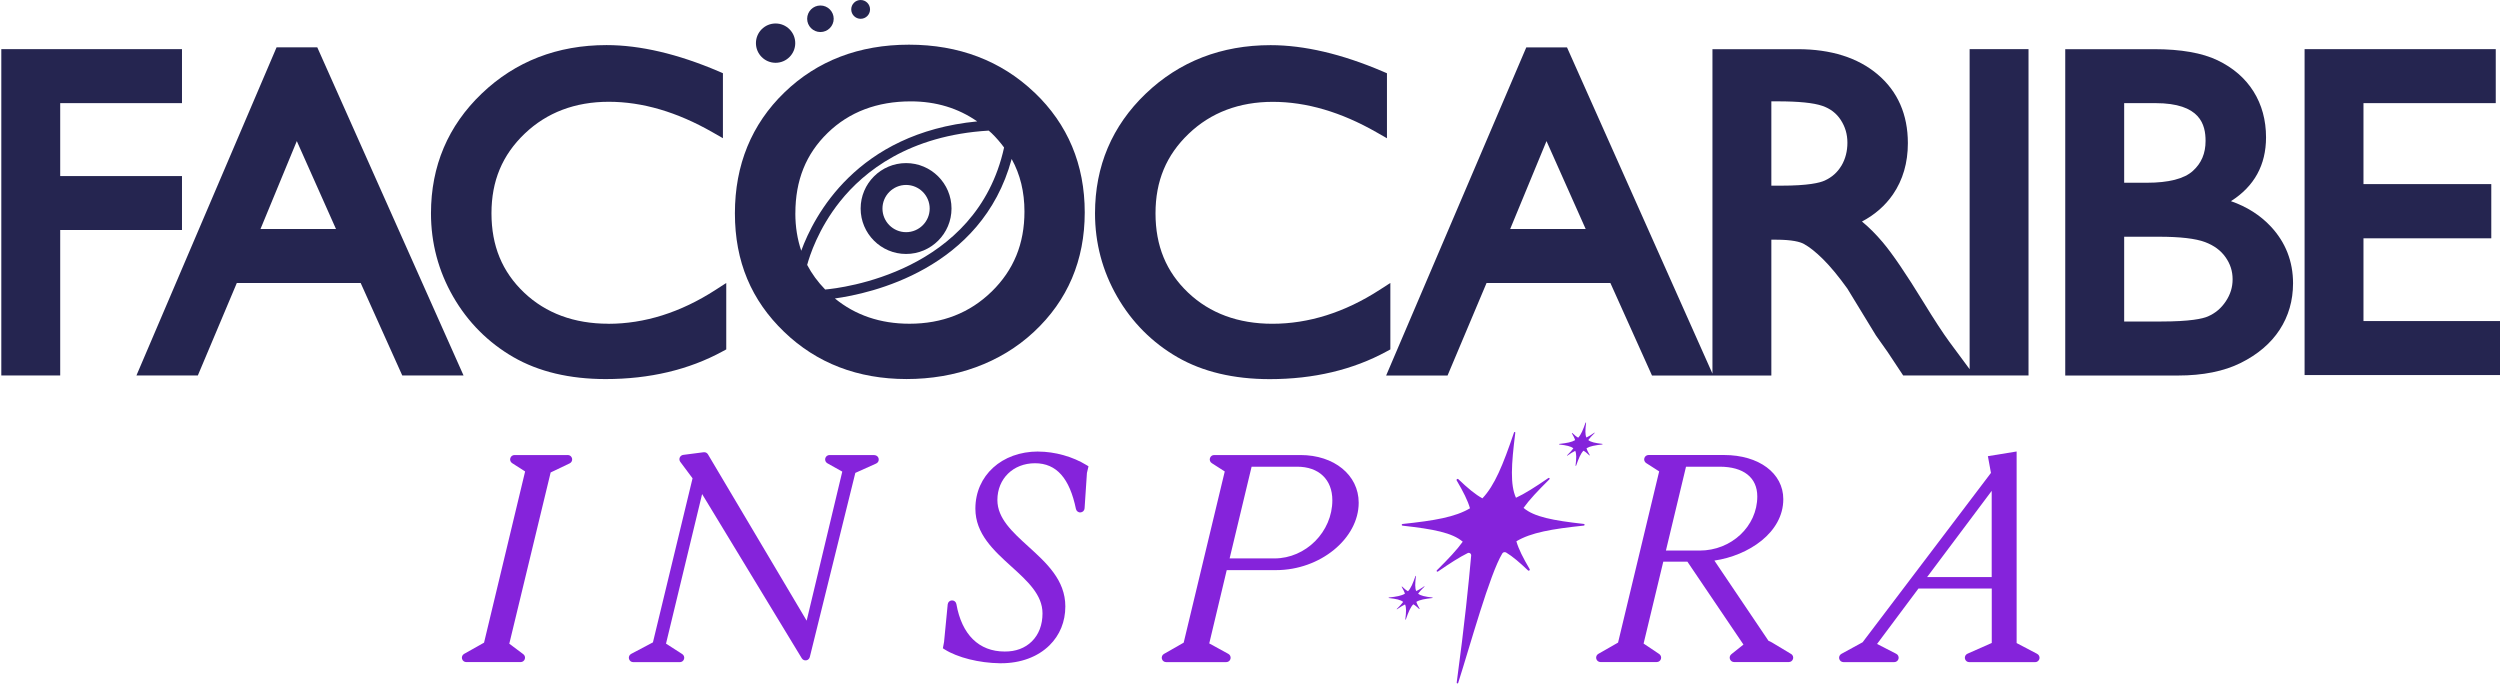 <svg xmlns="http://www.w3.org/2000/svg" width="609" height="167" viewBox="0 0 609 167" fill="none"><g clip-path="url(#clip0_30_2778)"><path d="M209.652 4.58C210.916 4.58 211.943 3.554 211.943 2.29C211.943 1.026 210.916 1.52588e-05 209.652 1.52588e-05C208.389 1.52588e-05 207.362 1.026 207.362 2.29C207.362 3.554 208.389 4.58 209.652 4.58Z" fill="#252550"></path><path d="M44.331 42.885H14.666V25.123H44.331V11.972H0.32V91.469H14.666V56.036H44.331V42.885Z" fill="#252550"></path><path d="M67.371 11.535L33.233 91.469H48.191L57.689 68.935H87.86L97.993 91.469H112.921L77.29 11.535H67.371ZM63.457 55.784L72.303 34.368L81.847 55.784H63.457Z" fill="#252550"></path><path d="M148.201 78.862C139.883 78.862 132.974 76.311 127.673 71.279C122.327 66.201 119.723 59.882 119.723 51.962C119.723 44.042 122.373 37.761 127.811 32.56C133.204 27.405 140.097 24.794 148.3 24.794C156.504 24.794 164.929 27.283 173.515 32.185L176.104 33.663V17.831L175.055 17.379C165.12 13.136 155.937 10.984 147.756 10.984C135.777 10.984 125.544 14.951 117.356 22.787C109.145 30.638 104.986 40.45 104.986 51.962C104.986 59.2 106.801 66.032 110.386 72.259C113.971 78.486 118.911 83.442 125.062 86.996C131.212 90.542 138.772 92.342 147.534 92.342C158.227 92.342 167.809 90.075 176.012 85.602L176.916 85.112V68.935L174.243 70.658C165.787 76.112 157.017 78.877 148.185 78.877L148.201 78.862Z" fill="#252550"></path><path d="M251.971 22.519C243.859 14.798 233.58 10.884 221.433 10.884C209.285 10.884 199.059 14.806 191.078 22.526C183.074 30.27 179.022 40.174 179.022 51.962C179.022 63.749 183.051 73.178 191.002 80.83C198.929 88.466 208.971 92.335 220.843 92.335C232.715 92.335 243.676 88.474 251.856 80.853C260.074 73.201 264.241 63.405 264.241 51.747C264.241 40.09 260.113 30.262 251.986 22.519H251.971ZM193.751 51.969C193.751 43.927 196.325 37.516 201.625 32.369C206.864 27.275 213.681 24.694 221.869 24.694C228.004 24.694 233.42 26.349 238.046 29.573C208.649 32.43 198.263 52.651 195.184 61.084C194.242 58.288 193.744 55.27 193.744 51.969H193.751ZM196.631 64.515C197.221 62.34 199.328 55.715 204.643 49.059C210.472 41.759 221.471 32.966 240.849 31.817C241.087 32.032 241.332 32.223 241.569 32.453C242.711 33.556 243.699 34.728 244.595 35.93C237.916 66.4 204.827 70.191 201.013 70.528C199.213 68.674 197.75 66.683 196.624 64.531L196.631 64.515ZM241.569 71.026C236.254 76.227 229.521 78.862 221.548 78.862C214.447 78.862 208.35 76.778 203.379 72.703C211.935 71.531 239.157 65.695 246.441 38.726C248.532 42.51 249.558 46.745 249.558 51.533C249.558 59.391 246.946 65.772 241.569 71.034V71.026Z" fill="#252550"></path><path d="M338.691 85.104V68.927L336.018 70.651C327.562 76.104 318.799 78.869 309.96 78.869C301.642 78.869 294.733 76.319 289.433 71.294C284.087 66.216 281.483 59.897 281.483 51.977C281.483 44.057 284.125 37.776 289.571 32.576C294.963 27.421 301.857 24.809 310.06 24.809C318.263 24.809 326.689 27.298 335.275 32.2L337.864 33.678V17.846L336.814 17.395C326.88 13.151 317.696 10.999 309.516 10.999C297.537 10.999 287.304 14.966 279.116 22.802C270.905 30.653 266.746 40.472 266.746 51.977C266.746 59.223 268.561 66.047 272.146 72.274C275.73 78.501 280.671 83.457 286.821 87.011C292.972 90.558 300.532 92.358 309.294 92.358C319.987 92.358 329.569 90.09 337.772 85.617L338.676 85.127L338.691 85.104Z" fill="#252550"></path><path d="M479.801 89.937L474.868 83.273C473.298 81.129 471.184 77.897 468.58 73.645C464.283 66.645 461.027 61.858 458.63 59.016C456.983 57.063 455.29 55.37 453.575 53.961C456.715 52.306 459.25 50.085 461.135 47.343C463.54 43.835 464.757 39.638 464.757 34.881C464.757 27.88 462.268 22.235 457.366 18.099C452.548 14.04 446.015 11.979 437.934 11.979H417.154V91.017L381.722 11.543H371.803L337.664 91.477H352.623L362.121 68.943H392.292L402.425 91.477H431.5V58.388H432.603C436.655 58.388 438.524 58.939 439.382 59.399C440.737 60.134 442.315 61.375 444.054 63.098C445.839 64.86 447.838 67.273 450.005 70.283L456.976 81.711L459.189 84.844C459.465 85.211 459.649 85.464 459.787 85.686L463.616 91.469H494.147V11.972H479.801V89.937ZM367.881 55.784L376.728 34.368L386.271 55.784H367.881ZM448.558 40.381C447.585 41.997 446.268 43.169 444.529 43.973C443.28 44.547 440.431 45.229 433.905 45.229H431.5V24.686H433.032C438.141 24.686 441.81 25.054 443.924 25.789C445.877 26.463 447.34 27.589 448.405 29.213C449.492 30.883 450.028 32.698 450.028 34.766C450.028 36.834 449.546 38.734 448.565 40.381H448.558Z" fill="#252550"></path><path d="M543.466 48.997C549.134 45.405 552.006 40.197 552.006 33.464C552.006 29.267 550.98 25.506 548.965 22.289C546.943 19.064 543.994 16.506 540.188 14.683C536.45 12.891 531.257 11.979 524.746 11.979H503.093V91.477H530.567C536.618 91.477 541.758 90.443 545.84 88.413C549.969 86.36 553.155 83.649 555.307 80.355C557.483 77.031 558.585 73.216 558.585 69.011C558.585 63.681 556.77 59.039 553.193 55.202C550.604 52.429 547.341 50.353 543.458 49.005L543.466 48.997ZM517.447 25.123H525.075C536.013 25.123 537.277 30.377 537.277 34.33C537.277 37.363 536.266 39.76 534.175 41.644C532.069 43.552 528.292 44.517 522.954 44.517H517.447V25.123ZM542.217 73.385C541.107 75.07 539.682 76.28 537.859 77.077C536.557 77.644 533.516 78.318 526.439 78.318H517.447V57.668H525.895C531.065 57.668 534.849 58.105 537.147 58.97C539.337 59.797 540.976 61 542.141 62.654C543.297 64.293 543.864 66.047 543.864 68.023C543.864 70 543.328 71.7 542.217 73.385Z" fill="#252550"></path><path d="M575.743 78.21V58.051H606.878V44.846H575.743V25.123H607.966V11.972H561.397V91.362H609V78.21H575.743Z" fill="#252550"></path><path d="M188.934 15.296C191.576 15.296 193.721 13.151 193.721 10.509C193.721 7.866 191.576 5.722 188.934 5.722C186.291 5.722 184.146 7.866 184.146 10.509C184.146 13.151 186.291 15.296 188.934 15.296Z" fill="#252550"></path><path d="M199.856 7.805C201.641 7.805 203.088 6.357 203.088 4.573C203.088 2.788 201.641 1.34 199.856 1.34C198.071 1.34 196.624 2.788 196.624 4.573C196.624 6.357 198.071 7.805 199.856 7.805Z" fill="#252550"></path><path d="M220.72 39.73C214.616 39.73 209.652 44.693 209.652 50.797C209.652 56.902 214.616 61.865 220.72 61.865C226.825 61.865 231.788 56.902 231.788 50.797C231.788 44.693 226.825 39.73 220.72 39.73ZM220.72 56.557C217.549 56.557 214.968 53.976 214.968 50.805C214.968 47.634 217.549 45.053 220.72 45.053C223.891 45.053 226.472 47.634 226.472 50.805C226.472 53.976 223.891 56.557 220.72 56.557Z" fill="#252550"></path><path d="M138.297 110.847H125.337C124.855 110.847 124.441 111.154 124.311 111.621C124.173 112.081 124.357 112.563 124.763 112.823L127.919 114.846L117.915 156.551L113.059 159.286C112.63 159.531 112.424 160.013 112.554 160.488C112.676 160.963 113.098 161.285 113.588 161.285H126.823C127.283 161.285 127.696 160.994 127.842 160.549C127.988 160.105 127.842 159.63 127.467 159.355L124.066 156.804L134.138 115.091L138.772 112.877C139.224 112.663 139.469 112.165 139.354 111.675C139.247 111.184 138.81 110.84 138.312 110.84L138.297 110.847Z" fill="#8523DB"></path><path d="M212.992 110.847H202.07C201.579 110.847 201.158 111.177 201.035 111.652C200.913 112.126 201.127 112.617 201.549 112.854L205.179 114.884L196.501 151.197L172.458 110.679C172.244 110.311 171.822 110.104 171.401 110.166L166.438 110.809C166.063 110.855 165.741 111.108 165.588 111.452C165.442 111.797 165.488 112.203 165.718 112.509L168.705 116.515L159.054 156.482L153.754 159.286C153.317 159.515 153.095 160.013 153.218 160.488C153.34 160.963 153.761 161.3 154.259 161.3H165.611C166.093 161.3 166.499 160.994 166.637 160.534C166.775 160.075 166.591 159.592 166.193 159.332L162.24 156.789L171.034 120.353L195.314 160.358C195.536 160.726 195.965 160.925 196.386 160.863C196.815 160.795 197.16 160.48 197.267 160.059L208.358 115.198L213.436 112.915C213.903 112.709 214.148 112.211 214.041 111.713C213.934 111.215 213.505 110.87 212.992 110.87V110.847Z" fill="#8523DB"></path><path d="M252.905 109.989C244.036 109.989 237.602 115.841 237.602 123.907C237.602 130.05 242.067 134.101 246.379 138.008C250.27 141.539 253.955 144.871 253.955 149.42C253.955 152.208 253.058 154.567 251.358 156.245C249.696 157.884 247.421 158.742 244.733 158.711C238.467 158.711 234.293 154.606 232.975 147.145C232.883 146.609 232.416 146.234 231.88 146.257C231.344 146.28 230.915 146.686 230.861 147.222L229.973 156.367L229.682 157.922L230.141 158.213C233.266 160.182 238.528 161.499 243.545 161.568C243.653 161.568 243.76 161.568 243.867 161.568C248.616 161.568 252.783 160.029 255.647 157.21C258.183 154.713 259.515 151.435 259.515 147.72C259.515 141.309 254.935 137.15 250.508 133.129C246.632 129.605 242.963 126.281 242.963 121.808C242.963 116.615 246.816 112.846 252.124 112.846C257.432 112.846 260.565 116.592 262.097 123.976C262.204 124.504 262.686 124.872 263.215 124.826C263.751 124.788 264.172 124.366 264.203 123.83L264.777 115.206L265.16 113.589L264.67 113.291C261.338 111.238 256.942 110.005 252.913 110.005L252.905 109.989Z" fill="#8523DB"></path><path d="M316.793 110.847H295.767C295.285 110.847 294.871 111.154 294.741 111.621C294.603 112.081 294.787 112.563 295.193 112.823L298.349 114.846L288.345 156.551L283.543 159.293C283.114 159.538 282.915 160.021 283.037 160.496C283.16 160.971 283.581 161.292 284.071 161.292H298.716C299.206 161.292 299.635 160.963 299.75 160.488C299.873 160.013 299.658 159.515 299.229 159.286L294.573 156.735L298.831 138.881H310.864C321.58 138.881 330.978 131.206 330.978 122.459C330.978 115.734 325.011 110.847 316.8 110.847H316.793ZM310.458 136.032H299.536L304.89 113.689H315.996C321.281 113.689 324.559 116.822 324.559 121.862C324.559 129.544 318.102 136.032 310.458 136.032Z" fill="#8523DB"></path><path d="M436.295 159.301L431.607 156.482L430.796 156.092L417.652 136.598V136.552C425.886 135.342 434.411 129.789 434.411 121.594C434.411 115.267 428.475 110.84 419.973 110.84H401.59C401.108 110.84 400.702 111.146 400.564 111.606C400.426 112.065 400.61 112.548 401.016 112.808L404.171 114.83L394.16 156.536L389.358 159.278C388.929 159.523 388.73 160.006 388.852 160.48C388.983 160.955 389.396 161.277 389.886 161.277H403.582C404.056 161.277 404.47 160.971 404.608 160.519C404.746 160.067 404.57 159.584 404.179 159.316L400.38 156.773L405.175 136.82H411.049L424.706 157.018L421.757 159.37C421.405 159.653 421.26 160.128 421.413 160.557C421.566 160.986 421.972 161.277 422.424 161.277H435.751C436.241 161.277 436.655 160.963 436.785 160.496C436.915 160.029 436.724 159.546 436.303 159.293L436.295 159.301ZM405.818 134.117L410.712 113.689H418.916C424.737 113.689 428.076 116.331 428.076 120.935C428.076 128.204 421.78 134.117 414.037 134.117H405.818Z" fill="#8523DB"></path><path d="M496.238 159.27L491.251 156.651V109.982L484.251 111.123L484.994 115.206L453.728 156.459L448.558 159.286C448.129 159.523 447.914 160.013 448.037 160.488C448.159 160.963 448.581 161.292 449.071 161.292H461.441C461.939 161.292 462.368 160.955 462.483 160.473C462.597 159.99 462.375 159.492 461.931 159.27L457.251 156.865L467.331 143.369H485.193V156.628L479.272 159.247C478.805 159.454 478.552 159.944 478.659 160.45C478.767 160.948 479.195 161.3 479.709 161.3H495.763C496.253 161.3 496.682 160.963 496.804 160.488C496.919 160.006 496.697 159.515 496.261 159.286L496.238 159.27ZM485.177 140.581H469.437L485.177 119.571V140.581Z" fill="#8523DB"></path><path d="M385.812 127.629C378.275 126.787 373.702 125.913 371.136 123.723C372.515 121.777 374.591 119.571 377.44 116.753C377.616 116.577 377.386 116.309 377.187 116.446C373.94 118.675 371.42 120.276 369.29 121.256C367.866 118.116 368.134 113.26 369.129 105.401C369.152 105.218 368.884 105.156 368.823 105.333C366.104 113.344 364.09 118.246 361.118 121.394C359.394 120.468 357.548 118.92 355.251 116.73C355.036 116.523 354.699 116.791 354.852 117.044C356.445 119.771 357.548 121.915 358.085 123.822C354.492 125.952 349.514 126.817 341.647 127.644C341.402 127.667 341.402 128.02 341.647 128.05C349.184 128.885 353.757 129.766 356.323 131.957C354.944 133.902 352.868 136.108 350.019 138.927C349.843 139.103 350.073 139.371 350.272 139.233C353.19 137.226 355.526 135.725 357.518 134.737C357.931 134.53 358.414 134.86 358.376 135.327C357.786 141.975 356.79 151.963 354.852 166.279C354.822 166.501 355.143 166.577 355.212 166.363C358.169 157.095 362.887 139.877 365.966 134.814C366.158 134.492 366.579 134.408 366.901 134.599C368.471 135.541 370.163 136.997 372.224 138.95C372.438 139.157 372.775 138.889 372.622 138.636C371.029 135.909 369.926 133.764 369.39 131.857C372.982 129.728 377.961 128.862 385.827 128.035C386.072 128.012 386.072 127.66 385.827 127.629H385.812Z" fill="#8523DB"></path><path d="M386.478 109.193C387.328 108.687 388.5 108.473 390.315 108.274C390.4 108.266 390.4 108.144 390.315 108.128C388.584 107.929 387.52 107.707 386.907 107.194C387.244 106.711 387.75 106.175 388.454 105.478C388.508 105.424 388.454 105.356 388.393 105.401C387.589 105.953 386.976 106.344 386.447 106.581C386.118 105.853 386.156 104.75 386.371 103.004C386.378 102.92 386.256 102.889 386.233 102.973C385.613 104.766 385.138 105.884 384.448 106.619C384.019 106.39 383.567 106.014 383.001 105.47C382.955 105.432 382.878 105.501 382.909 105.547C383.299 106.221 383.567 106.75 383.698 107.217C382.847 107.722 381.676 107.937 379.86 108.136C379.776 108.144 379.776 108.266 379.86 108.281C381.591 108.481 382.656 108.703 383.269 109.216C382.932 109.698 382.426 110.235 381.722 110.932C381.668 110.985 381.722 111.054 381.783 111.008C382.587 110.457 383.2 110.066 383.728 109.829C384.058 110.556 384.019 111.659 383.805 113.406C383.797 113.49 383.92 113.52 383.943 113.436C384.563 111.644 385.038 110.526 385.727 109.79C386.156 110.02 386.608 110.395 387.175 110.939C387.221 110.978 387.298 110.909 387.267 110.863C386.876 110.189 386.608 109.66 386.478 109.193Z" fill="#8523DB"></path><path d="M348.931 145.552C347.155 145.353 346.075 145.131 345.454 144.61C345.791 144.128 346.297 143.591 347.001 142.894C347.055 142.841 347.001 142.772 346.94 142.818C346.136 143.369 345.523 143.76 344.995 143.997C344.658 143.262 344.703 142.136 344.926 140.351C344.933 140.275 344.826 140.252 344.803 140.321C344.175 142.151 343.692 143.293 342.988 144.028C342.559 143.798 342.107 143.423 341.54 142.879C341.494 142.841 341.418 142.91 341.448 142.956C341.839 143.63 342.107 144.158 342.237 144.625C341.372 145.139 340.184 145.353 338.331 145.552C338.254 145.56 338.254 145.675 338.331 145.682C340.108 145.882 341.188 146.104 341.808 146.625C341.471 147.107 340.966 147.643 340.261 148.34C340.207 148.394 340.261 148.463 340.322 148.417C341.127 147.865 341.739 147.475 342.268 147.237C342.605 147.973 342.559 149.099 342.337 150.883C342.329 150.96 342.436 150.983 342.459 150.914C343.087 149.083 343.57 147.942 344.275 147.207C344.703 147.436 345.155 147.812 345.722 148.356C345.768 148.394 345.845 148.325 345.814 148.279C345.423 147.605 345.155 147.076 345.025 146.609C345.891 146.096 347.078 145.882 348.931 145.682C349.008 145.675 349.008 145.56 348.931 145.552Z" fill="#8523DB"></path></g><defs><clipPath id="clip0_30_2778"><rect width="608.68" height="166.485" fill="white" transform="translate(0.32 1.52588e-05)"></rect></clipPath></defs></svg>